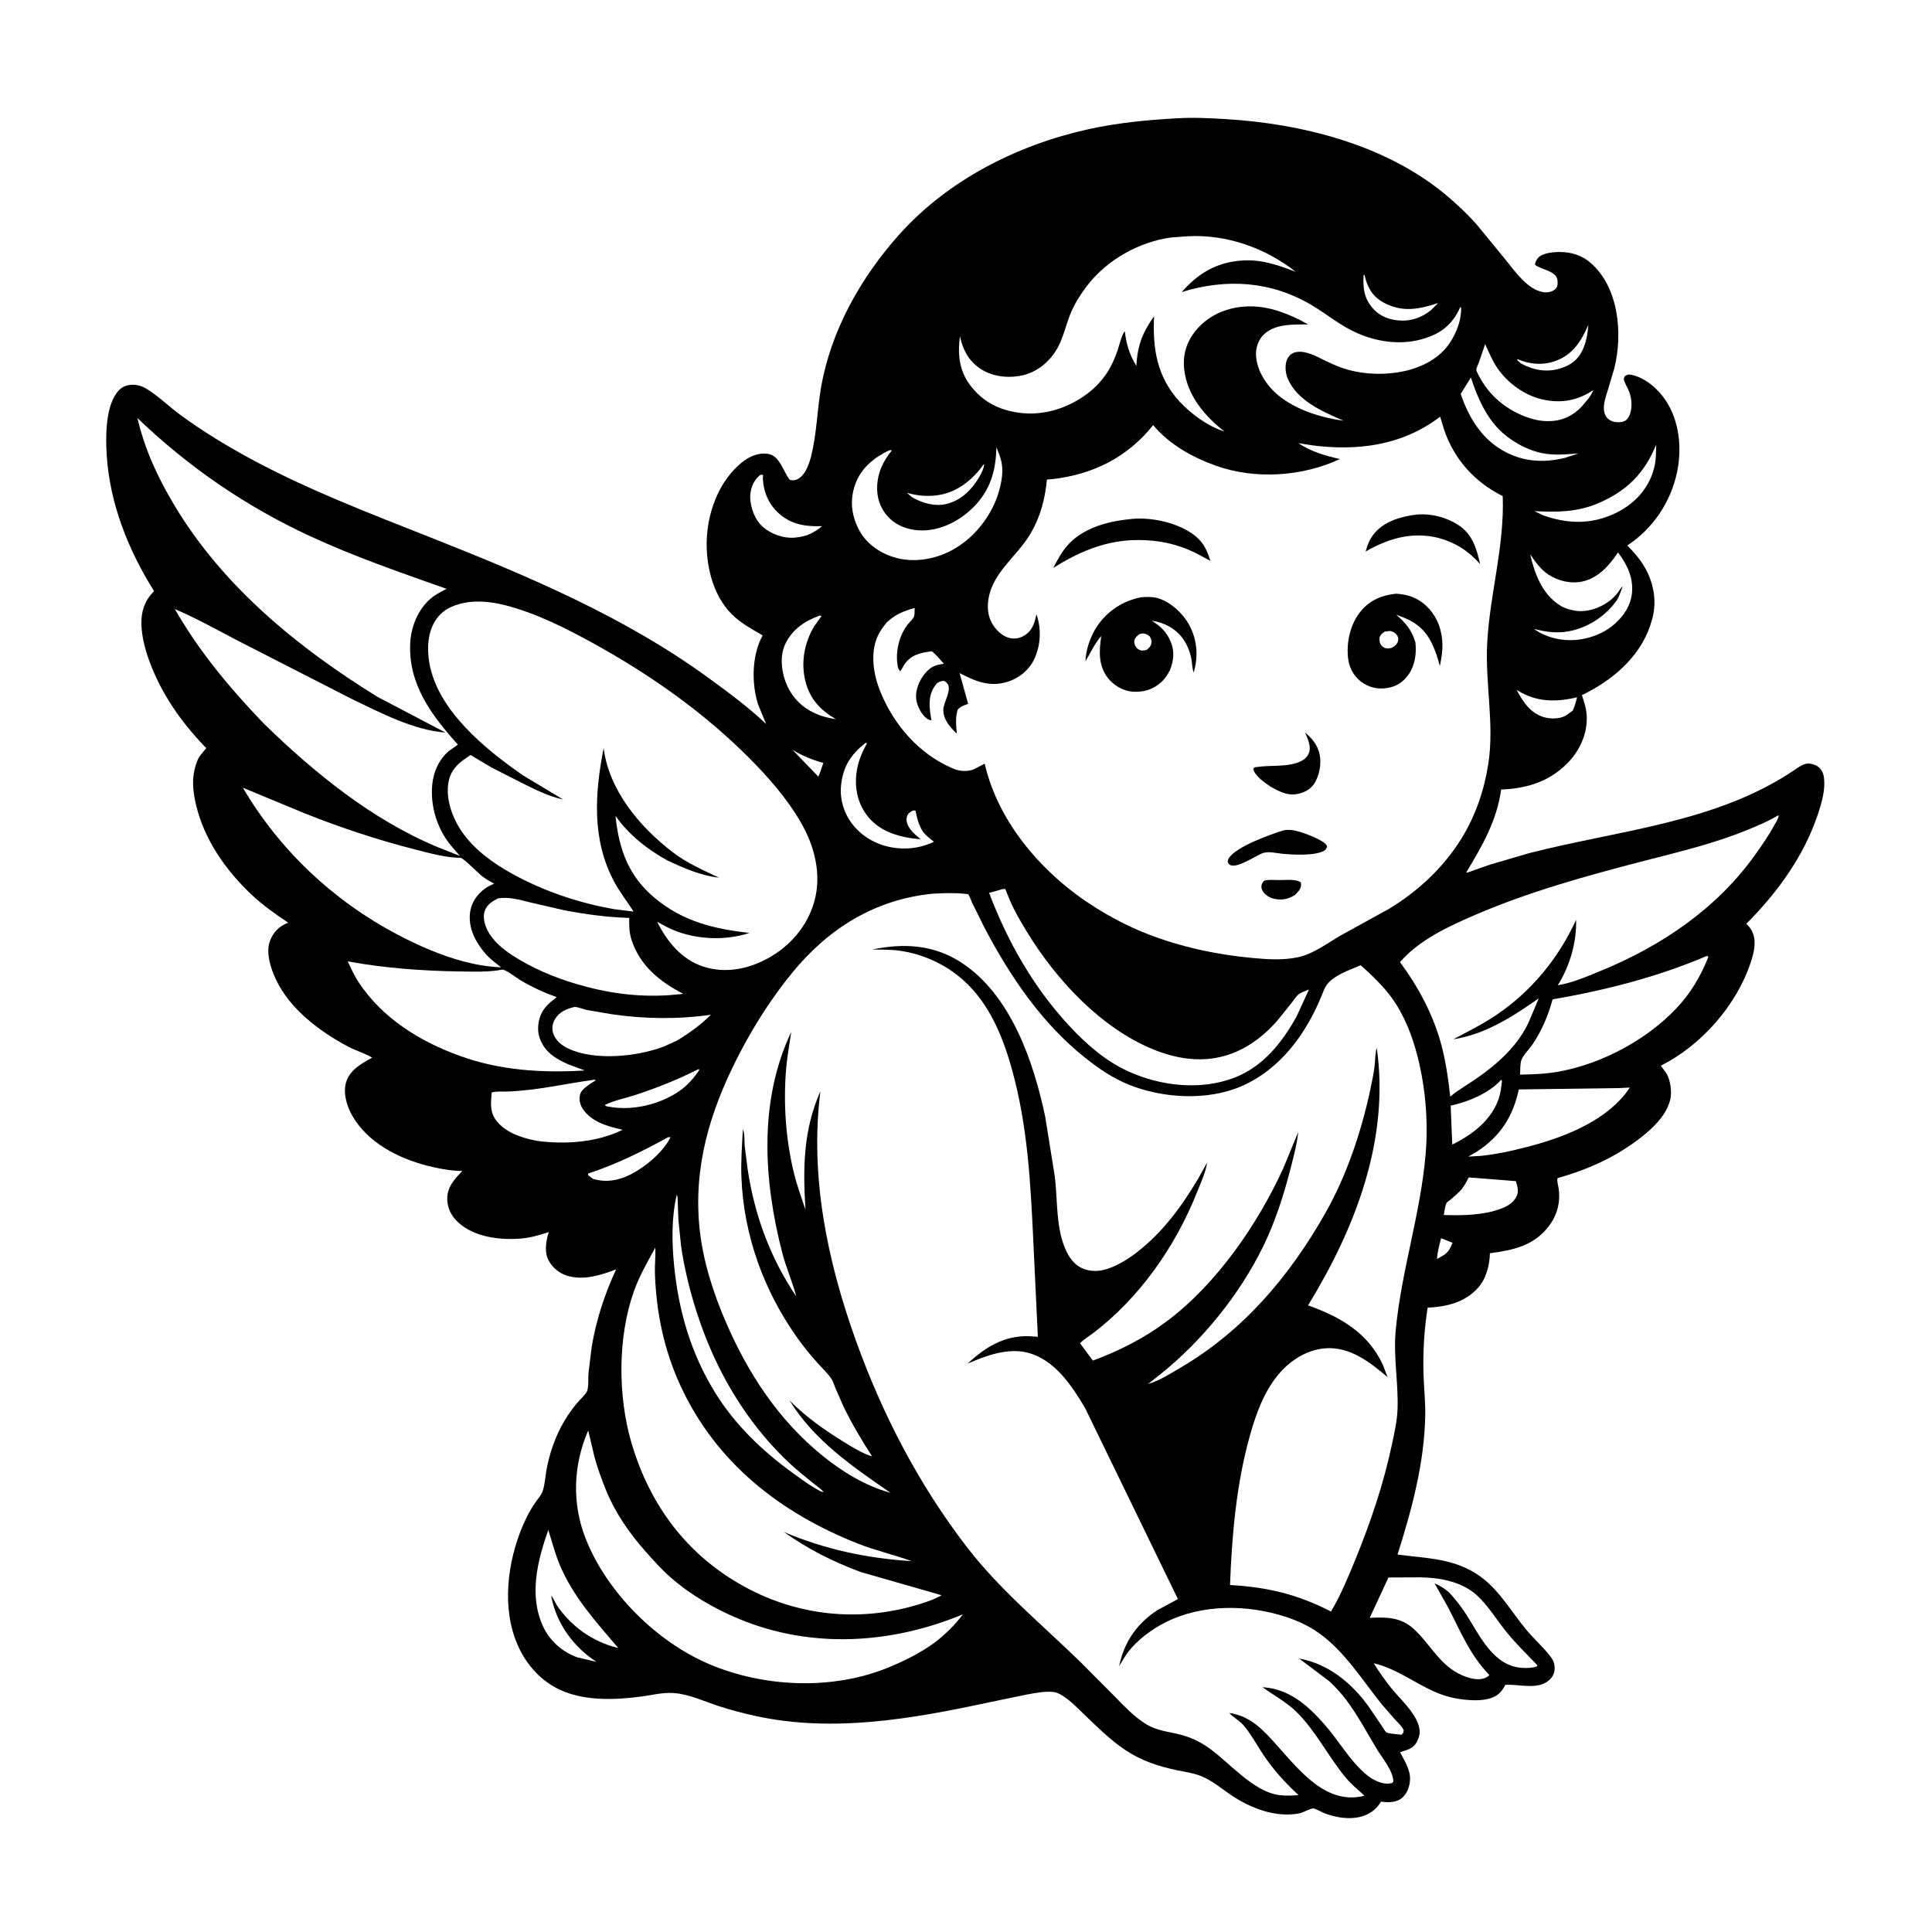 <svg version="1.1" xmlns="http://www.w3.org/2000/svg" style="display: block;" viewBox="0 0 2048 2048" width="1024" height="1024">
<path transform="translate(0,0)" fill="rgb(255,255,255)" d="M -0 -0 L 2048 0 L 2048 2048 L -0 2048 L -0 -0 z"/>
<path transform="translate(0,0)" fill="rgb(0,0,0)" d="M 1247.24 125.43 C 1264.62 124.293 1282.3 125.241 1299.66 126.28 C 1379.92 131.085 1467.22 153.099 1530.65 204.924 C 1543 215.01 1555.2 226.541 1565.76 238.477 L 1595.68 274.986 C 1605.91 287.503 1618.99 306.991 1636.06 309.711 C 1640.21 310.372 1645.25 309.514 1648.5 306.629 C 1651.14 304.281 1651.26 301.329 1651.09 298 C 1650.53 286.626 1633.87 286.533 1627.09 280.5 C 1627.64 278.02 1628.54 275.45 1630.25 273.5 C 1633.89 269.334 1641.81 267.845 1646.99 267.392 C 1661.2 266.15 1674.86 268.997 1685.97 278.538 C 1716.16 304.462 1720.4 354.338 1711.2 390.503 L 1704.31 413.761 C 1702.32 420.01 1699.45 428.359 1700.26 435 C 1700.71 438.677 1702.36 442.404 1705.42 444.63 C 1709.43 447.558 1715.26 448.247 1720 447.06 C 1723.14 446.274 1724.69 444.94 1726.31 442.239 C 1730.8 434.714 1730.05 422.897 1726.9 415 C 1725.09 410.453 1722.5 406.872 1721.25 402 C 1721.7 400.471 1721.63 399.185 1723.06 398.274 C 1725.26 396.869 1727.47 396.868 1729.92 397.422 C 1744.61 400.73 1758.03 412.704 1766.07 424.991 C 1780.23 446.638 1782.98 475.201 1777.84 500.054 C 1771.2 532.127 1752.34 560.2 1724.99 578.266 C 1731.89 585.244 1737.92 592.018 1742.98 600.5 C 1752.69 616.795 1756.6 636.65 1751.64 655.238 L 1751.15 657 L 1749.02 664 C 1737.12 697.863 1708.25 721.788 1676.87 736.867 C 1679.3 744.031 1681.63 751.323 1681.99 758.936 C 1682.84 776.829 1675.3 794.364 1663.16 807.316 C 1643.58 828.223 1619.17 835.869 1591.27 836.914 C 1586.7 870.193 1571.16 896.736 1554.16 925.049 C 1556.75 924.94 1559.88 923.389 1562.36 922.508 L 1579.32 916.594 L 1620.24 904.566 C 1714.74 880.13 1818.53 872.539 1901.47 816.708 C 1906.52 813.309 1912.96 808.169 1919.38 809.611 L 1920.5 809.896 C 1923.56 810.649 1926.03 811.442 1928.38 813.64 C 1933.04 817.99 1933.78 823.893 1933.85 830 C 1933.97 840.997 1930.54 852.571 1927.11 862.906 C 1912.24 907.699 1884.11 946.16 1851.14 979.309 C 1853.61 981.592 1855.43 983.707 1857.01 986.707 C 1862.5 997.127 1859.23 1010.03 1855.74 1020.5 C 1840.55 1066.06 1803.33 1108.21 1760.48 1129.71 L 1762.5 1132.34 L 1766.36 1137.67 C 1770.72 1144.58 1772.56 1157.97 1770.47 1165.87 L 1770.14 1167 C 1769.09 1170.62 1767.77 1174.01 1765.92 1177.31 C 1759.21 1189.34 1747.41 1199.83 1736.5 1208.03 C 1710.35 1227.66 1682.4 1239.96 1651.07 1248.91 C 1650.23 1251.84 1651.81 1256.92 1652.24 1260.02 C 1654.28 1274.71 1650.66 1288.31 1641.62 1300.03 C 1625.59 1320.82 1603.86 1325.18 1579.37 1328.48 C 1579.08 1341.36 1575.42 1355.64 1566.53 1365.39 C 1552.5 1380.78 1533.33 1385.19 1513.35 1386.21 C 1509.63 1410.12 1508.23 1433.25 1509.01 1457.47 C 1509.46 1471.68 1511.07 1485.75 1510.82 1500 C 1509.92 1551.19 1496.67 1599.51 1481.45 1647.92 C 1512.92 1651.99 1542.99 1651.87 1569.77 1671.57 C 1590.13 1686.54 1602.49 1709.25 1618.53 1728.32 C 1626.55 1737.87 1636.79 1746.81 1644.09 1756.69 C 1646.27 1759.65 1647.49 1762.62 1647.89 1766.28 C 1648.41 1770.92 1647.2 1775.45 1644.13 1779.01 C 1632.35 1792.65 1610.91 1784.97 1595.8 1785.99 C 1593.07 1790.86 1590.71 1794.67 1585.74 1797.64 C 1578.61 1801.91 1569.03 1802.57 1560.87 1802.29 C 1547.46 1801.83 1534.35 1799.2 1522 1793.87 C 1499.31 1784.1 1480.72 1768.92 1456.17 1763.09 C 1461.82 1772.02 1467.97 1780.94 1474.59 1789.19 C 1483.91 1800.8 1498.3 1813.35 1503.31 1827.5 C 1505.84 1834.65 1505.45 1839.61 1501.86 1846.5 C 1498.06 1853.79 1491.32 1855.08 1484.08 1857.34 C 1488.65 1866.16 1495.11 1875.95 1494.7 1886.25 C 1494.41 1893.53 1491.71 1901.36 1485.95 1906.09 C 1480.49 1910.58 1472.13 1910.91 1465.42 1909.96 L 1463.97 1909.74 L 1463.01 1911.26 C 1450.16 1931.03 1424.11 1929.66 1404.37 1922.28 C 1401.91 1921.36 1394.03 1916.9 1392.04 1916.97 C 1388.54 1917.08 1381.57 1921.42 1377.44 1922.23 C 1352.3 1927.14 1325.48 1916.74 1304.86 1902.76 C 1294.38 1895.66 1284.6 1887.19 1272.69 1882.52 C 1264.88 1879.46 1256.29 1878.31 1248.1 1876.61 C 1228.03 1872.45 1210.31 1866.67 1193.06 1855.23 C 1177.04 1844.61 1163.11 1830.58 1149.25 1817.35 C 1142.22 1810.65 1135.27 1803.27 1127.08 1797.97 C 1124.03 1796 1120.65 1794.06 1116.97 1793.62 C 1107.89 1792.55 1097.11 1794.67 1088.16 1796.33 L 1046.78 1804.9 C 966.362 1822.12 883.113 1836.82 801.469 1819.12 C 788.064 1816.21 774.855 1812.78 761.811 1808.51 C 746.721 1803.58 730.152 1795.81 714.257 1794.7 C 702.62 1793.88 692.305 1796.68 680.904 1798.24 C 652.721 1802.09 619.662 1803.53 593.219 1791.08 C 570.43 1780.35 554.381 1760.22 545.955 1736.81 C 531.474 1696.59 539.618 1646.85 557.885 1609.17 C 560.796 1603.17 564.09 1597.61 567.916 1592.14 C 570.392 1588.6 573.831 1584.78 575.232 1580.69 C 577.68 1573.53 578.06 1564.9 579.432 1557.43 C 582.228 1542.22 587.456 1526.63 594.561 1512.88 C 598.99 1504.31 604.391 1496.39 610.379 1488.84 C 613.252 1485.22 620.634 1478.52 622.307 1474.69 C 624.097 1470.59 623.444 1460.26 623.801 1455.62 L 627.207 1427.95 C 631.711 1399.83 641.166 1371.32 653.138 1345.54 C 636.866 1351.77 619.209 1357.44 601.734 1352.5 C 593.175 1350.09 585.641 1343.86 581.5 1336 C 577.054 1327.58 578.61 1316.64 581.173 1307.9 L 581.716 1306.08 C 571.95 1309.2 561.944 1312.21 551.669 1312.97 C 529.739 1314.61 503.377 1311.54 486.287 1296.29 C 478.925 1289.73 474.479 1281.68 474.116 1271.67 C 473.641 1258.58 481.596 1250.08 490.046 1241.34 C 477.905 1241.15 464.483 1238.69 452.695 1235.65 C 422.016 1227.76 389.618 1211.16 373.403 1182.63 C 367.68 1172.56 363.328 1158.58 366.944 1147.03 C 371.046 1133.93 383.309 1127.34 394.482 1121.13 C 386.966 1116.59 377.382 1113.89 369.387 1109.65 C 339.143 1093.63 307.179 1069.8 292.341 1037.95 C 286.918 1026.3 281.357 1009.42 286.395 996.828 C 289.961 987.915 295.614 982.222 304.461 978.529 L 305.529 978.096 C 292.063 969.125 278.584 959.614 266.794 948.5 C 239.358 922.638 216.56 890.216 207.788 853.13 C 205.271 842.486 203.61 830.478 205.48 819.604 C 206.466 813.876 208.337 807.259 211.247 802.197 C 211.976 800.929 218.617 793.303 218.627 793.03 C 218.646 792.468 217.843 792.223 217.452 791.818 C 192.615 766.111 171.696 736.376 159.08 702.772 C 154.169 689.693 150.211 675.589 149.888 661.536 C 149.59 648.54 153.16 637.125 162.298 627.675 L 163.342 626.616 C 136.189 583.525 116.409 533.978 113.149 482.779 C 111.905 463.235 111.515 428.715 126.238 413.5 C 130.032 409.58 135.322 407.862 140.688 407.843 C 145.518 407.826 150.29 409.173 154.453 411.624 C 167.233 419.15 179.092 430.961 191.202 439.833 C 214.448 456.862 239.289 472.034 264.596 485.777 C 326.351 519.314 391.927 544.191 457.117 570.017 C 559.304 610.5 661.802 653.568 751.161 718.705 C 771.983 733.883 793.433 749.675 812.107 767.447 L 803.501 746.46 C 796.603 724.426 796.943 695.372 807.873 674.574 L 808.42 673.56 C 794.869 665.583 782.09 658.982 771.645 646.697 C 753.426 625.269 747.13 592.845 749.613 565.444 C 752.126 537.721 763.929 508.721 785.773 490.734 C 793.872 484.066 803.328 479.642 814 481.094 C 826.664 482.817 830.403 500.285 837.25 508.715 C 838.388 508.904 839.823 509.225 841 509.131 C 852.228 508.232 857.514 492.755 859.846 483.5 C 865.754 460.045 866.152 435.397 870.195 411.589 C 880.529 350.753 912.463 294.095 953.311 248.524 C 1005.28 190.544 1078.63 153.539 1153.9 136.95 C 1184.58 130.188 1215.93 127.13 1247.24 125.43 z"/>
<path transform="translate(0,0)" fill="rgb(255,255,255)" d="M 1527.61 1312.53 L 1539.79 1317.44 L 1538.18 1321 C 1536.4 1325.03 1534.87 1327.02 1531.44 1329.84 L 1523.34 1334.61 C 1523.6 1327.21 1525.86 1319.7 1527.61 1312.53 z"/>
<path transform="translate(0,0)" fill="rgb(255,255,255)" d="M 840.277 795.013 C 850.984 801.345 860.779 805.371 872.765 808.767 L 869.05 819.5 L 867.5 823.292 L 840.277 795.013 z"/>
<path transform="translate(0,0)" fill="rgb(255,255,255)" d="M 1683.75 344.271 C 1683.07 353.688 1681.33 363.817 1676.99 372.3 C 1671.92 382.212 1664.41 387.276 1654.02 390.516 C 1639.44 395.065 1625.47 392.43 1612.26 385.273 L 1608.5 381.936 L 1608.5 380.631 C 1621.46 386.351 1635.83 387.488 1649.25 382.487 C 1667.65 375.627 1676.34 361.293 1683.75 344.271 z"/>
<path transform="translate(0,0)" fill="rgb(255,255,255)" d="M 1042.45 492.5 L 1043.24 492.151 C 1043.01 496.385 1040.78 500.768 1038.72 504.433 C 1030.97 518.247 1019.37 530.211 1003.52 534.156 C 991.169 537.229 977.856 533.382 967.109 527.304 L 961.353 522.426 C 973.237 525.779 985.462 526.742 997.646 524.315 C 1016.07 520.644 1031.95 507.578 1042.45 492.5 z"/>
<path transform="translate(0,0)" fill="rgb(255,255,255)" d="M 1607.63 731.283 L 1608.58 731.875 C 1628.86 744.422 1649.35 744.499 1671.81 739.12 C 1670.57 744.007 1669.31 748.583 1667.25 753.215 L 1660.19 758.304 C 1653.83 762.205 1643.99 762.305 1636.98 760.326 C 1622.32 756.187 1614.41 743.86 1607.63 731.283 z"/>
<path transform="translate(0,0)" fill="rgb(255,255,255)" d="M 1445.49 291.5 L 1446.33 291.287 L 1448.04 297.5 C 1451.6 308.462 1457.45 316.099 1467.76 321.33 C 1487.52 331.361 1504.29 327.756 1524.46 321.236 L 1517.01 328.692 C 1507.69 336.258 1496.7 340.42 1484.63 339.812 C 1473.03 339.228 1462.82 335.509 1455.04 326.583 C 1445.85 316.049 1444.63 304.771 1445.49 291.5 z"/>
<path transform="translate(0,0)" fill="rgb(255,255,255)" d="M 739.963 1133.5 L 741.63 1133.59 C 735.785 1142.67 728.487 1150.9 719.518 1156.99 C 698.947 1170.96 669.958 1177.8 645.5 1173.13 C 643.203 1172.72 642.781 1173.07 641.156 1171.26 C 651.381 1166.31 663.991 1163.92 674.866 1160.28 C 697.157 1152.81 719.006 1144.19 739.963 1133.5 z"/>
<path transform="translate(0,0)" fill="rgb(255,255,255)" d="M 708.205 1205.5 L 710.787 1205.5 C 702.971 1221.29 684.716 1236.51 669.245 1244.57 C 656.45 1251.23 642.573 1253.94 628.59 1249.63 L 623.333 1245.66 L 623.5 1244 C 653.466 1234.13 680.623 1220.68 708.205 1205.5 z"/>
<path transform="translate(0,0)" fill="rgb(255,255,255)" d="M 805.815 503.5 L 806.509 503.38 C 807.177 503.362 807.966 503.044 808.514 503.427 C 809.422 504.061 808.609 505.639 808.669 506.745 C 808.847 510.021 809.129 513.31 809.797 516.526 C 811.953 526.891 816.965 536.187 824.72 543.424 C 838.253 556.051 853.754 558.365 871.469 557.735 C 866.62 561.88 861.756 564.763 855.869 567.23 C 849.881 569.036 843.781 570.27 837.5 570.019 C 826.007 569.56 813.085 564.033 805.5 555.319 C 798.693 547.498 794.322 533.849 795.444 523.5 C 796.296 515.643 799.597 508.429 805.815 503.5 z"/>
<path transform="translate(0,0)" fill="rgb(255,255,255)" d="M 1591.38 1144.5 L 1592.18 1146.03 C 1591.42 1152.35 1590.75 1158.64 1588.68 1164.69 C 1580.84 1187.54 1560.52 1203.06 1539.45 1213.28 L 1537.77 1172.01 C 1555.79 1168.19 1577.73 1159.15 1590.43 1145.53 L 1591.38 1144.5 z"/>
<path transform="translate(0,0)" fill="rgb(255,255,255)" d="M 1559.21 400.172 C 1566.07 421.344 1575.95 443.99 1593 459.014 C 1606.03 470.502 1623.92 479.503 1641.32 481.363 C 1651.89 482.493 1662.75 481.403 1673.31 480.67 L 1659.08 485.289 C 1637.97 490.528 1617.24 489.782 1597.5 479.984 C 1571.85 467.252 1557.32 443.812 1548.41 417.569 L 1559.21 400.172 z"/>
<path transform="translate(0,0)" fill="rgb(255,255,255)" d="M 1755.66 471.324 C 1755.36 479.166 1755.59 487.749 1753.61 495.358 L 1753.15 497 L 1751.58 502.225 C 1744.65 521.538 1730.21 535.569 1711.89 544.241 C 1686.76 556.145 1661.41 555.47 1635.63 546.192 L 1626.52 541.81 C 1649.66 543.026 1671.17 543.002 1693 533.925 C 1723.89 521.079 1743.02 502.198 1755.66 471.324 z"/>
<path transform="translate(0,0)" fill="rgb(255,255,255)" d="M 868.97 652.5 L 870.841 653.047 L 863.082 663.867 C 852.59 681.282 848.704 702.596 853.865 722.466 C 858.764 741.327 869.634 752.714 886.102 762.401 C 880.449 761.503 875.193 760.239 869.726 758.544 L 863.66 755.994 C 848.74 749.153 838.056 737.507 832.483 722.069 C 828.108 709.949 826.762 694.526 832.471 682.588 C 839.909 667.036 853.128 658.235 868.97 652.5 z"/>
<path transform="translate(0,0)" fill="rgb(255,255,255)" d="M 1556.93 1248.12 L 1606.9 1252.08 C 1608.52 1257.77 1610.35 1263.19 1607.35 1268.76 C 1601.92 1278.85 1589.92 1281.97 1579.68 1284.72 C 1563.14 1288.32 1547.29 1288.44 1530.48 1287.99 C 1531.11 1284.5 1531.73 1278.14 1533.47 1275.2 C 1534.09 1274.15 1536.59 1272.58 1537.6 1271.71 C 1540.96 1268.8 1544.38 1265.89 1547.5 1262.72 C 1551.6 1258.54 1554.27 1253.28 1556.93 1248.12 z"/>
<path transform="translate(0,0)" fill="rgb(255,255,255)" d="M 917.437 787.5 L 919.086 787.688 C 913.726 797.627 909.458 807.459 907.971 818.768 C 905.739 835.752 909.247 852.287 920.176 865.77 C 933.834 882.621 955.266 887.945 975.914 889.661 C 972.155 886.404 967.954 883.12 965.003 879.091 C 962.306 875.408 960.369 871.286 961.15 866.643 C 961.59 864.029 962.998 862.122 965.22 860.691 C 967.457 859.25 967.959 858.71 970.5 859.349 C 971.903 866.772 973.491 873.012 977.149 879.613 L 977.918 880.987 C 981.249 885.6 985.624 888.842 990.044 892.33 C 977.865 898.037 965.48 900.271 952.088 899.166 C 933.53 897.634 915.997 889.069 904.248 874.517 C 894.689 862.678 889.9 847.099 891.618 831.959 C 893.883 811.997 902.048 799.794 917.437 787.5 z"/>
<path transform="translate(0,0)" fill="rgb(255,255,255)" d="M 1574.3 364.851 C 1578.27 373.212 1581.63 381.682 1586.78 389.436 C 1597.94 406.244 1617.21 420.107 1637.15 423.855 L 1639 424.189 C 1657.08 427.523 1673.83 423.767 1688.91 413.528 C 1686.95 419.691 1680.37 426.66 1676.14 431.523 C 1672.81 434.958 1668.83 438.077 1664.69 440.5 C 1653.05 447.312 1637.87 447.832 1625.05 444.29 C 1601.58 437.802 1580.83 422.364 1569.06 400.861 C 1568.11 399.132 1565.01 393.821 1564.98 392.005 C 1564.94 390.23 1566.88 386.316 1567.55 384.555 L 1574.3 364.851 z"/>
<path transform="translate(0,0)" fill="rgb(255,255,255)" d="M 581.213 1621.87 C 585.122 1633.93 588.119 1646.06 592.955 1657.83 C 607.007 1692.03 631.723 1719.24 655.357 1746.92 L 653.362 1746.48 C 628.435 1739.9 607.591 1725.4 592.387 1704.74 C 589.288 1700.53 587.371 1695.89 584.62 1691.5 L 584.5 1692.85 L 584.678 1693.86 C 590.513 1722.08 608.442 1746.11 632.222 1761.64 L 612.21 1756.91 C 596.581 1751.57 582.959 1739.49 575.923 1724.58 C 560.325 1691.55 569.67 1654.53 581.213 1621.87 z"/>
<path transform="translate(0,0)" fill="rgb(255,255,255)" d="M 717.397 1266.5 C 718.49 1268.11 718.336 1271.38 718.395 1273.2 L 719.119 1293 L 721.997 1321.09 C 727.967 1361.65 741.274 1405.41 758.787 1442.42 C 778.085 1483.19 804.356 1520.62 837.388 1551.5 C 845.761 1559.32 854.902 1566.37 863.773 1573.63 C 866.474 1575.83 871.287 1578.83 872.978 1581.77 L 870.5 1581.16 C 859.905 1575.79 849.857 1568.32 840.244 1561.35 C 808.036 1537.97 779.048 1510.27 758.054 1476.21 C 732.393 1434.59 719.395 1389.95 714.572 1341.5 C 712.15 1317.18 711.696 1290.38 717.397 1266.5 z"/>
<path transform="translate(0,0)" fill="rgb(255,255,255)" d="M 1715.17 585.605 C 1722.02 594.888 1727.67 604.414 1729.57 615.974 C 1731.62 628.515 1728.87 640.18 1721.5 650.49 C 1710.59 665.75 1694.26 674.687 1675.91 677.685 C 1658.81 680.48 1640.12 676.797 1626.01 666.635 C 1638.55 669.843 1649.65 671.596 1662.61 669.255 C 1683.31 665.519 1702.1 653.046 1714.17 635.946 C 1716.72 631.356 1718.36 626.523 1720.11 621.594 C 1718.2 622.831 1716.67 625.966 1715.25 627.835 C 1712.84 631.002 1709.92 634.034 1706.79 636.5 C 1697.05 644.143 1682.83 649.329 1670.36 647.437 L 1669 647.202 C 1663.44 646.296 1658.52 644.792 1653.71 641.769 C 1634.78 629.878 1626.79 608.314 1622.03 587.578 C 1627.61 595.753 1633.08 603.606 1641.5 609.127 C 1651.87 615.933 1665.55 619.143 1677.8 616.33 C 1694.51 612.494 1706.09 599.224 1715.17 585.605 z"/>
<path transform="translate(0,0)" fill="rgb(255,255,255)" d="M 608.605 1067.5 C 612.68 1067.12 617.874 1069.75 621.992 1070.63 L 648.963 1075.19 C 683.453 1080.21 719.102 1080.62 753.596 1075.66 C 743.093 1086.23 730.51 1095.28 717.78 1102.95 L 704.247 1109.18 C 676.104 1120.07 630.404 1124.8 602.4 1111.51 C 595.325 1108.16 588.852 1102.97 586.397 1095.3 C 584.783 1090.25 585.575 1085.03 588.236 1080.46 C 592.729 1072.73 600.258 1069.48 608.605 1067.5 z"/>
<path transform="translate(0,0)" fill="rgb(255,255,255)" d="M 630.379 1144.5 L 631.469 1145.2 L 628.5 1147.07 C 624.717 1149.42 616.696 1154.62 615.234 1159.2 C 613.472 1164.71 614.519 1170.39 617.632 1175.21 C 626.807 1189.43 644.658 1194.16 660.045 1197.63 C 632.626 1211.13 598.461 1213.45 568.539 1209.26 C 553.89 1206.27 538.278 1201.55 527.886 1190.05 C 518.951 1180.15 520.189 1170.37 521.244 1158.08 C 525.783 1156.61 532.39 1157.28 537.258 1157.11 C 569.118 1156.03 599.047 1148.72 630.379 1144.5 z"/>
<path transform="translate(0,0)" fill="rgb(255,255,255)" d="M 1716.15 1153.41 L 1727.69 1152.85 L 1722.9 1159.5 C 1698.17 1190.42 1655.38 1206.37 1618.22 1215.95 C 1602.2 1220.09 1586.23 1223.59 1569.76 1225.28 L 1556.5 1226.04 L 1565.72 1220.63 C 1590.49 1204.52 1603.95 1183.24 1610.01 1154.84 L 1716.15 1153.41 z"/>
<path transform="translate(0,0)" fill="rgb(255,255,255)" d="M 942.281 477.5 C 944.524 476.997 943.494 476.914 945.381 477.5 C 936.491 488.447 930.822 499.785 929.878 514.114 C 929.044 526.787 932.777 538.526 941.51 547.926 C 950.356 557.447 963.225 562.001 976.033 562.271 C 996.368 562.702 1016.07 552.842 1030.52 538.968 C 1049.42 520.808 1055.74 499.704 1056.2 474.038 C 1058.34 479.433 1060.79 484.947 1061.8 490.683 C 1063.95 502.908 1060.85 515.131 1057.1 526.669 C 1048.52 550.071 1031.47 571.046 1009.5 583.018 C 990.719 593.251 967.855 596.997 947.172 590.563 C 931.749 585.765 917.644 575.617 910.218 561 C 902.386 545.583 900.729 529.751 906.585 513.379 C 912.724 496.214 926.4 485.102 942.281 477.5 z"/>
<path transform="translate(0,0)" fill="rgb(255,255,255)" d="M 1471.84 1672.19 L 1506 1672.05 C 1526.42 1672.35 1549.33 1676.63 1564.99 1690.58 C 1577.09 1701.36 1586.25 1716.76 1596.43 1729.41 C 1606.58 1742 1618.47 1753.6 1629.71 1765.24 L 1629.17 1766.5 C 1624.37 1768.14 1619.05 1768.28 1614 1768.03 C 1582.86 1766.47 1568.57 1733.54 1554.07 1711.06 C 1548.76 1702.84 1542.89 1695.49 1536.32 1688.24 L 1535.57 1687.61 C 1530.75 1683.5 1526.46 1680.97 1520.69 1678.38 L 1535.04 1703.89 C 1547.93 1728.82 1558.76 1755.34 1578.79 1775.5 L 1577.99 1776.43 C 1575.44 1778.8 1571.38 1779.92 1567.97 1780.04 C 1562.05 1780.25 1555.16 1778.17 1549.79 1775.81 C 1526.07 1765.4 1516.55 1743.13 1498.5 1726.64 C 1484.79 1714.12 1469.55 1714.11 1451.93 1715 L 1471.84 1672.19 z"/>
<path transform="translate(0,0)" fill="rgb(255,255,255)" d="M 1062.61 942.5 L 1065.63 942.29 L 1069.93 953 C 1075.06 965.318 1081.76 976.582 1088.68 987.942 C 1119.59 1038.67 1167.21 1090 1222.88 1112.56 C 1273.62 1133.11 1317.57 1123.07 1353.88 1082.08 L 1369.55 1062.61 C 1371.64 1059.93 1374.01 1056.04 1376.66 1054 C 1379.57 1051.76 1384.17 1050.33 1387.56 1048.9 L 1374.4 1077.55 C 1359.05 1105.24 1339.08 1130.41 1308.92 1142.21 C 1273.23 1156.17 1230.92 1151.42 1196.5 1135.93 C 1172.46 1125.11 1152.06 1107.36 1134.21 1088.24 C 1095.97 1047.28 1068.3 998.779 1048.52 946.511 L 1062.61 942.5 z"/>
<path transform="translate(0,0)" fill="rgb(255,255,255)" d="M 1808.94 1013.5 L 1810.22 1013.53 L 1810.92 1014.5 C 1802.53 1035.28 1792.2 1052.95 1776.59 1069.34 C 1744.96 1102.55 1698.02 1127.54 1652.99 1135.84 C 1639.14 1138.4 1625.39 1138.86 1611.36 1139.19 C 1611.6 1134.69 1611.23 1127.29 1612.89 1123.27 C 1615.08 1117.96 1621.19 1112.06 1624.53 1107.11 C 1634.35 1092.58 1641.26 1076.25 1645.81 1059.38 C 1701.75 1049.69 1756.58 1035.78 1808.94 1013.5 z"/>
<path transform="translate(0,0)" fill="rgb(255,255,255)" d="M 528.004 952.292 C 539.634 950.509 550.533 953.734 561.73 956.527 L 597.396 964.769 C 620.681 969.199 643.324 972.361 667.033 973.013 C 666.822 981.157 666.902 988.364 669.44 996.219 C 678.327 1023.72 699.621 1040.84 724.364 1053.53 L 709.248 1054.93 C 675.106 1057.18 643.292 1052.62 610.5 1042.93 C 587.534 1036.14 563.605 1026 543.512 1012.94 C 533.076 1006.15 522.57 997.543 516.816 986.271 C 513.829 980.418 511.505 972.161 513.817 965.702 C 516.319 958.712 521.773 955.479 528.004 952.292 z"/>
<path transform="translate(0,0)" fill="rgb(255,255,255)" d="M 368.62 1019.09 C 407.42 1026.25 447.753 1029.19 487.154 1029.77 C 501.842 1029.99 517.991 1030.66 532.457 1027.83 C 535.344 1027.27 547.965 1036.8 551.146 1038.73 C 563.455 1046.16 576.631 1052.19 590.149 1057.05 C 583.955 1061.83 578.084 1066.4 574.359 1073.49 C 570.296 1081.22 569.078 1092.2 572.101 1100.5 C 577.473 1115.24 588.386 1121.96 601.848 1128.01 L 619.902 1134.76 C 574.502 1137.46 530.299 1134.86 487.029 1119.14 C 444.742 1103.78 405.258 1079.31 380.06 1041.06 C 375.511 1034.16 372.107 1026.56 368.62 1019.09 z"/>
<path transform="translate(0,0)" fill="rgb(255,255,255)" d="M 257.449 835.012 L 323.363 862.344 C 361.398 877.442 400.366 890.4 440.035 900.479 C 454.915 904.26 472.681 909.242 488.047 909.317 C 491.109 909.332 506.372 925.057 510.098 928.033 C 513.991 931.143 517.979 933.645 522.419 935.902 L 523.951 936.672 C 519.519 938.391 515.109 940.867 511.488 943.968 C 503.44 950.86 498.487 959.709 497.985 970.406 C 497.23 986.525 505.416 1000.66 515.809 1012.32 C 520.472 1017.26 525.86 1021.26 531.215 1025.41 C 518.138 1024.9 504.827 1022.68 492.156 1019.39 C 468.023 1013.11 443.378 1002.31 421.354 990.711 C 353.482 954.958 296.31 901.229 257.449 835.012 z"/>
<path transform="translate(0,0)" fill="rgb(255,255,255)" d="M 623.532 1516.3 L 630.141 1544.32 C 633.413 1556.32 637.736 1568.15 642.401 1579.67 C 651.959 1603.26 667.031 1625.12 683.833 1644.08 C 692.374 1653.73 700.868 1663.31 710.555 1671.83 C 731.873 1690.6 757.321 1705.31 783.502 1716.18 C 860.305 1748.04 944.699 1742.77 1020.69 1711.28 C 1012.16 1722.69 1002.49 1732 991.364 1740.8 C 975.639 1752.18 959.478 1760.32 941.551 1767.66 C 882.582 1791.82 810.183 1788.81 751.971 1764.12 C 695.573 1740.21 643.185 1687.77 620.717 1630.72 C 606.056 1593.5 607.681 1552.81 623.532 1516.3 z"/>
<path transform="translate(0,0)" fill="rgb(255,255,255)" d="M 694.642 1322.5 C 695.108 1331.68 693.919 1341.15 694.257 1350.46 C 695.755 1391.7 703.921 1431.07 721.225 1468.68 C 758.835 1550.43 826.961 1603.68 909.224 1636.21 C 927.962 1643.62 947.637 1648.02 966.402 1654.9 C 919.034 1651.89 874.686 1642.45 830.877 1623.96 C 856.571 1642.11 882.782 1655.38 912.267 1666.39 L 998.054 1690.99 C 990.49 1695.51 981.278 1698.5 972.879 1701.02 C 911.061 1719.59 846.339 1713.16 789.482 1682.13 C 728.358 1648.78 688.778 1595.62 669.338 1529.35 C 654.857 1479.98 654.673 1417.07 672.078 1368.5 C 677.849 1352.39 686.503 1337.49 694.642 1322.5 z"/>
<path transform="translate(0,0)" fill="rgb(255,255,255)" d="M 1259.17 250.422 C 1300.38 248.281 1341.27 262.788 1373.47 288.098 C 1354.44 280.919 1337.19 274.735 1316.45 276.184 C 1289.56 278.062 1270.22 289.623 1252.7 309.569 C 1300.21 294.916 1347.65 297.847 1390.91 323.749 C 1406.99 333.38 1420.93 345.282 1438.29 352.938 C 1462.95 363.81 1490.7 366.682 1516.12 356.618 C 1531.52 350.527 1541.27 340.672 1547.95 325.5 L 1548.82 326 C 1549.36 338.772 1543.97 352.735 1536.95 363.317 C 1515.43 395.753 1465.06 401.503 1430.25 392.325 C 1421.41 389.995 1413.6 386.577 1405.39 382.622 C 1396.04 378.12 1383.5 370.715 1372.76 373.5 C 1369.16 374.435 1366.06 377.377 1364.49 380.701 C 1361.89 386.211 1362.43 394.5 1364.57 400.053 C 1374.08 424.624 1402.22 436.396 1424.39 446.062 C 1400.34 442.696 1374.06 434.703 1355 419.019 C 1342.72 408.918 1332.41 393.21 1331.43 377 C 1330.97 369.345 1333.63 360.807 1339.01 355.274 C 1351.01 342.911 1370.8 344.084 1386.63 343.867 L 1377.68 339.013 C 1358.35 329.594 1339 323.062 1317.14 325.132 C 1297.8 326.965 1280.04 335.286 1267.61 350.358 C 1257.68 362.402 1253.49 376.517 1255.37 392.062 C 1258.67 419.416 1277.03 441.044 1297.87 457.388 C 1280.75 452.078 1262.31 438.666 1250.29 425.554 C 1226.36 399.466 1221.67 369.326 1223.4 335.173 C 1211.11 352.484 1205.62 366.478 1204.63 387.814 C 1197.52 376.682 1193.75 364.35 1192.39 351.284 C 1189.23 353.837 1186.03 367.672 1184.52 371.969 C 1182.32 378.204 1179.62 384.505 1176.42 390.295 C 1170.72 400.604 1162.35 409.953 1152.97 417.056 C 1132.21 432.785 1105.9 441.151 1079.84 437.486 C 1058.93 434.545 1042.18 426.002 1029.05 409.182 C 1016.67 393.32 1015.07 375.764 1017.56 356.425 C 1020.59 370.042 1025.88 381.118 1037.37 389.557 C 1049.66 398.577 1065.49 400.977 1080.38 398.586 C 1100.28 395.387 1115.95 381.145 1123.88 363.071 C 1128.29 353.02 1130.75 342.151 1134.97 332.002 C 1139.17 321.931 1144.98 312.667 1151.52 303.966 C 1172.56 276.002 1206.79 256.463 1241.38 251.756 L 1259.17 250.422 z"/>
<path transform="translate(0,0)" fill="rgb(255,255,255)" d="M 1884.46 864.5 L 1885.55 864.61 C 1885.01 868.135 1882.59 871.628 1880.89 874.726 C 1875 885.49 1868 895.561 1860.91 905.562 C 1820.13 963.043 1761.22 1002.82 1696.52 1029.28 C 1681.77 1035.32 1667.07 1041.77 1651.28 1044.43 C 1663.99 1024.26 1671.44 998.978 1670.73 975.042 C 1652.2 1015.7 1623.39 1050.81 1586.18 1075.91 C 1571.65 1085.71 1556.02 1093.51 1540.54 1101.67 C 1574.57 1096.52 1603.51 1077.59 1631.09 1058.38 L 1621.47 1081.25 C 1610 1108.03 1587.28 1128.13 1563.62 1144.27 C 1554.72 1150.34 1545.66 1155.47 1537.32 1162.42 C 1535.13 1142.89 1532.33 1122.91 1526.9 1104 C 1518.23 1073.74 1502.76 1045.03 1484.05 1019.89 C 1504.25 996.326 1535.76 981.875 1563.78 969.808 C 1621.48 944.957 1682.1 928.303 1742.78 912.565 C 1779.57 903.023 1817.16 894.233 1852.37 879.699 C 1862.74 875.421 1873.69 870.979 1883.3 865.205 L 1884.46 864.5 z"/>
<path transform="translate(0,0)" fill="rgb(255,255,255)" d="M 145.646 443.132 C 199.958 495.155 260.127 536.526 328.459 568.237 C 375.561 590.097 424.546 606.907 473.428 624.212 C 467.371 627.33 461.515 630.197 456.32 634.689 C 443.226 646.012 435.823 664.1 434.881 681.163 C 432.448 725.202 457.513 758.314 485.405 789.35 L 476.514 795.572 C 465.305 804.648 459.331 818.39 458.12 832.523 C 456.438 852.164 461.798 872.535 472.65 889.04 C 476.896 895.498 482.483 901.433 487.504 907.313 L 463.57 897.842 C 393.933 868.765 332.672 818.789 279.113 766.483 C 243.415 729.231 211.071 690.542 185.324 645.617 C 207.957 655.317 230.158 667.703 252 679.101 L 372.847 740.934 C 403.177 755.49 438.412 774.031 472.288 776.555 L 400.059 738.644 C 315.417 686.315 235.953 621.349 184.44 534.933 C 166.841 505.41 153.575 476.655 145.646 443.132 z"/>
<path transform="translate(0,0)" fill="rgb(255,255,255)" d="M 496.624 638.271 C 509.731 636.75 522.857 638.337 535.571 641.583 C 568.05 649.876 599.893 665.928 629.186 682.081 C 688.77 714.937 745.463 754.725 793.627 802.979 C 814.483 823.873 833.573 845.552 848.575 871.169 C 863.329 896.363 871.277 926.729 863.22 955.531 C 855.82 981.982 837.216 1003.43 813.183 1016.3 C 792.32 1027.47 768.669 1032.07 745.695 1024.67 C 722.603 1017.24 707.089 998.099 696.648 977.185 L 707.836 983.122 C 733.464 995.976 767.455 997.97 794.362 988.92 C 756.533 984.653 724.202 976.899 694.216 952.037 C 666.236 928.838 655.995 900.076 652.466 864.802 C 666.076 884.555 686.557 900.678 707.382 912.062 C 724.491 920.124 743.177 928.298 762.142 930.351 C 744.777 922.062 728.399 915.117 712.934 903.246 C 678.071 876.488 645.657 838.009 639.864 792.964 C 630.555 841.169 627.113 889.533 650.919 934.438 C 656.952 945.817 664.841 955.485 671.604 966.315 L 651.475 963.813 C 613.928 957.43 575.55 944.401 542.297 925.864 C 522.311 914.722 503.014 900.843 489.783 881.858 C 479.593 867.235 472.054 846.608 475.51 828.634 C 477.788 816.789 484.951 809.58 494.603 803.233 C 495.213 802.832 498.344 800.464 498.922 800.438 C 499.378 800.417 502.202 802.38 502.78 802.727 L 521.043 813.599 L 553.929 830.306 C 567.371 837 582.243 844.474 596.993 847.503 L 554.395 821.906 C 514.478 794.277 463.931 753.138 455.131 702.76 C 452.4 687.123 453.295 668.578 463.205 655.41 C 471.656 644.18 483.357 640.425 496.624 638.271 z"/>
<path transform="translate(0,0)" fill="rgb(255,255,255)" d="M 1526.61 441.697 L 1530.74 455.246 C 1541.4 487.03 1563.24 511.011 1592.95 525.931 C 1594.92 578.774 1579.37 629.186 1576.5 681.497 C 1574.18 723.942 1584.17 767.139 1577.74 809.212 C 1573.41 837.545 1564.18 864.769 1548.99 889.196 C 1529.9 919.893 1503.45 944.434 1472.71 963.211 L 1422.21 991.04 C 1407.58 999.369 1392.86 1011.02 1376.15 1014.65 C 1360.15 1018.12 1343.73 1016.98 1327.57 1015.49 C 1289.39 1011.97 1250.93 1003.68 1215.2 989.613 C 1196.43 982.22 1178.1 972.618 1161 961.91 C 1106.83 927.987 1058.26 872.992 1043.84 809.531 L 1031.86 815.671 C 1024.66 818.27 1016.98 817.568 1010.06 814.621 C 974.197 799.342 947.416 768.524 932.984 732.635 C 925.895 715.006 922.293 692.621 930.204 674.711 C 932.737 668.977 936.193 664.508 940.087 659.677 C 949.2 651.168 957.822 647.816 969.592 644.416 C 969.462 647.009 969.705 651.188 968.876 653.554 C 967.991 656.079 964.321 659.336 962.59 661.471 C 953.265 672.976 949.133 690.239 951.421 704.921 C 951.814 707.437 952.322 709.935 954.452 711.535 L 959.049 703.801 C 966.445 693.697 976.103 691.964 987.689 690.364 C 992.293 693.593 996.643 699.41 1000.52 703.598 C 993.591 704.708 988.751 705.637 983.473 710.747 C 976.343 717.649 971.097 728.075 971.038 738.125 C 970.995 745.583 975.135 754.814 980.5 759.936 C 982.441 761.79 984.64 763.477 987.408 763.5 C 985.068 750.649 983.158 737.667 991.569 726.295 C 994.163 722.787 996.479 722.265 1000.5 721.666 C 1001.73 722.346 1002.1 722.473 1003.25 723.5 C 1010.63 730.087 999.713 744.175 999.945 753 C 1000.22 763.35 1007.3 770.98 1014.3 777.684 C 1013.5 768.764 1012.58 761.233 1015.09 752.5 C 1017.97 748.723 1021.98 747.718 1026.27 746.109 L 1017.2 713.503 C 1034.19 722.354 1049.44 728.75 1068.69 722.523 C 1080.09 718.834 1090.55 710.481 1095.88 699.634 C 1103.23 684.68 1104.2 666.869 1098.67 651.214 C 1097.1 658.467 1095.37 665.424 1089.74 670.73 C 1085.3 674.911 1079.38 677.352 1073.22 676.799 C 1065.93 676.147 1059.88 671.668 1055.34 666.196 C 1049.2 658.796 1046.63 649.931 1047.23 640.354 C 1049.25 608.203 1077.41 591.258 1092.53 565.437 C 1102.92 547.706 1107.87 528.699 1109.78 508.392 L 1115 507.921 C 1158.45 503.148 1195.12 484.823 1222.44 450.593 C 1239.05 470.926 1264.36 484.932 1288.79 493.651 C 1330.31 508.474 1380.54 505.333 1420.29 486.603 C 1403.86 482.767 1390.62 479.086 1376.22 469.744 L 1389.35 471.855 C 1438.48 478.471 1486.43 472.456 1526.61 441.697 z"/>
<path transform="translate(0,0)" fill="rgb(0,0,0)" d="M 1340.2 933.5 L 1342.28 933.057 C 1346.82 932.439 1351.96 932.906 1356.55 932.928 C 1363.06 932.961 1373.76 931.524 1379.02 935.5 L 1379.18 938.329 C 1378.99 942.655 1375.55 945.851 1372.69 948.709 C 1369.5 950.681 1365.62 952.55 1361.9 953.121 C 1355.52 954.101 1347.95 953.204 1342.72 949.132 C 1339.74 946.814 1337.3 943.895 1337.14 940 C 1337.03 937.331 1338.42 935.303 1340.2 933.5 z"/>
<path transform="translate(0,0)" fill="rgb(0,0,0)" d="M 1360.99 880.108 C 1366.33 879.198 1370.77 879.814 1375.98 881.244 C 1382.43 883.009 1403.9 890.626 1406.52 896.539 C 1407.18 898.021 1405.68 899.653 1405 900.978 C 1395.39 907.653 1370.77 906.052 1359.55 905.039 C 1352.78 904.429 1345.83 902.274 1339.15 904.141 L 1338.17 904.451 C 1330.47 907.604 1312.82 919.657 1305.08 917.309 C 1302.47 916.52 1302.49 915.793 1301.38 913.5 C 1301.62 912.228 1301.82 911.04 1302.5 909.909 C 1309.94 897.516 1347.16 884.275 1360.99 880.108 z"/>
<path transform="translate(0,0)" fill="rgb(0,0,0)" d="M 1383.44 776.532 C 1389.62 781.662 1394.69 787.356 1397.51 795.004 C 1401.4 805.541 1399.65 818.459 1394.56 828.312 C 1391.14 834.949 1385.56 838.782 1378.51 840.872 C 1366.41 844.462 1357.44 839.796 1347.13 834.056 C 1340.58 829.642 1330.51 822.977 1328.48 815 C 1329.95 812.956 1329.84 813.443 1332.25 813.074 C 1345.82 810.996 1361.58 813.036 1374.56 808.724 C 1379.75 807 1385.08 804.1 1387.28 798.807 C 1390.4 791.306 1386.27 783.41 1383.44 776.532 z"/>
<path transform="translate(0,0)" fill="rgb(0,0,0)" d="M 1502.5 545.368 C 1517.24 544.344 1532.32 548.066 1544.87 555.882 C 1560.81 565.81 1565.01 580.731 1568.99 597.916 C 1556.51 583.97 1543.04 575.246 1524.93 570.231 C 1496.78 563.325 1472.04 570.674 1447.63 584.619 C 1449.41 578.022 1451.74 571.908 1455.99 566.47 C 1467.03 552.365 1485.59 547.336 1502.5 545.368 z"/>
<path transform="translate(0,0)" fill="rgb(0,0,0)" d="M 1197.05 550.402 C 1216.41 547.834 1240.51 552.415 1257.63 561.892 C 1272.1 569.897 1278.46 578.851 1283.04 594.529 C 1275.41 590.59 1268.06 586.161 1260.12 582.829 C 1240.17 574.449 1220.45 571.713 1198.9 572.635 C 1168.43 574.319 1141.98 586.008 1116.53 601.979 C 1120.56 594.317 1124.76 586.309 1130.3 579.619 C 1146.31 560.292 1173.07 552.773 1197.05 550.402 z"/>
<path transform="translate(0,0)" fill="rgb(0,0,0)" d="M 1479.8 629.356 C 1488.42 629.879 1496.1 631.598 1503.64 636.041 C 1514.9 642.668 1523.51 654.56 1526.74 667.16 L 1527.19 669 C 1530.38 681.571 1528.98 693.602 1526.26 706.086 C 1524.14 697.661 1521.49 689.302 1517.58 681.519 C 1509.11 664.648 1497.6 657.597 1480.03 651.661 C 1490.33 660.592 1496.33 667.62 1500.38 680.878 C 1501.77 692.47 1499.93 705.266 1493.15 715 C 1487.56 723.015 1480.2 727.841 1470.5 729.321 C 1460.14 730.901 1450.63 728.734 1442.33 722.244 C 1434.34 715.991 1429.94 707.002 1428.93 697.008 C 1427.2 679.984 1431.59 660.896 1442.76 647.571 C 1452.48 635.963 1465 630.933 1479.8 629.356 z"/>
<path transform="translate(0,0)" fill="rgb(255,255,255)" d="M 1467.94 669.5 L 1473 668.899 C 1475.66 668.945 1478.5 670.498 1480.22 672.5 C 1481.99 674.579 1482.63 676.833 1481.96 679.5 C 1481.07 682.989 1478.66 684.768 1475.74 686.5 C 1474.49 686.91 1473.91 687.159 1472.5 687.299 C 1469.07 687.636 1466.36 686.647 1464.21 683.946 C 1462.17 681.39 1462.2 678.578 1462.4 675.5 C 1463.82 672.368 1465.05 671.318 1467.94 669.5 z"/>
<path transform="translate(0,0)" fill="rgb(0,0,0)" d="M 1209.37 633.187 C 1214.82 632.619 1221.38 632.504 1226.69 633.923 C 1240.43 637.597 1253.84 650.062 1260.54 662.355 C 1269.15 678.169 1270.4 695.755 1265.35 712.929 C 1263.71 708.254 1263.77 702.704 1262.79 697.804 C 1261.31 690.379 1258.09 682.629 1253.56 676.5 C 1245.81 666.016 1233.68 659.715 1220.92 657.99 C 1230.35 663.878 1236.64 669.733 1241.04 680.325 C 1245.28 690.527 1244.16 700.214 1240.27 710.195 C 1237.8 715.114 1234.86 719.611 1230.72 723.309 C 1221.95 731.161 1211.68 734.123 1200 733.137 C 1190.31 732.319 1180.29 726.346 1174.42 718.708 C 1164.06 705.218 1165.1 690.03 1167.38 674.172 C 1160.12 682.592 1156.28 691.655 1150.61 701.008 C 1150.95 688.529 1156.19 673.859 1163.2 663.5 C 1174.04 647.494 1190.55 636.857 1209.37 633.187 z"/>
<path transform="translate(0,0)" fill="rgb(255,255,255)" d="M 1207.25 672.5 C 1208.6 671.995 1208.94 671.8 1210.5 671.569 C 1213.66 671.102 1216.18 672.653 1218.6 674.398 C 1220.02 676.902 1220.96 678.603 1220.55 681.631 C 1220.1 684.952 1217.94 686.938 1215.5 688.931 C 1212.23 689.666 1209.91 690.235 1206.78 688.305 C 1204.26 686.745 1202.39 683.452 1202.39 680.5 C 1202.39 676.534 1204.63 674.972 1207.25 672.5 z"/>
<path transform="translate(0,0)" fill="rgb(255,255,255)" d="M 988.331 947.396 C 999.587 946.771 1011.46 946.255 1022.69 947.472 C 1023.1 947.516 1026.08 947.777 1026.25 947.914 C 1027.45 948.904 1029.78 955.425 1030.58 957.113 L 1043.95 984.064 C 1070.87 1035.17 1104.23 1084.49 1149.7 1120.81 C 1164.32 1132.49 1179.37 1142.84 1196.8 1149.86 C 1232.63 1164.29 1279.52 1167.04 1315.41 1151.67 C 1357.36 1133.71 1385.1 1095.17 1401.59 1053.96 C 1402.93 1050.6 1404.2 1047 1406.36 1044.06 C 1414.05 1033.61 1430.74 1028.2 1442.39 1023.2 C 1453.95 1033.53 1465.44 1044.35 1474.68 1056.85 C 1488.47 1075.52 1497.17 1098.15 1502.82 1120.5 C 1511.2 1153.65 1514.09 1189.44 1511.22 1223.48 C 1505.92 1286.48 1485.36 1347.51 1479.49 1410.39 C 1476.86 1438.66 1482.52 1466.21 1481.44 1494.19 C 1480.97 1506.45 1477.92 1519.83 1475.37 1531.8 C 1466.6 1573.08 1453.1 1612.97 1437.22 1652 C 1429.41 1671.19 1421.47 1690.45 1410.88 1708.3 C 1375.74 1690.05 1343.24 1682.38 1303.87 1680.19 C 1305.85 1627.42 1310.58 1572.96 1324.89 1522 C 1331.23 1499.39 1339.54 1476.05 1354.61 1457.64 C 1366.9 1442.62 1384.71 1430.98 1404.35 1429.3 C 1430.68 1427.06 1452.16 1443.9 1470.91 1459.87 L 1465.92 1446.87 C 1450.14 1412.64 1420.77 1395.99 1386.6 1383.7 C 1436.68 1302.04 1473.29 1207.82 1459.42 1110.75 C 1457.68 1116.68 1457.85 1124.05 1457.09 1130.24 C 1456.07 1138.63 1454.29 1147.02 1452.53 1155.28 C 1443.04 1199.85 1427.46 1246.17 1404.89 1286 C 1367.39 1352.19 1318.3 1410.54 1252.05 1449.37 C 1241.37 1455.63 1228.89 1463.8 1217.03 1467.08 L 1228.65 1457.91 C 1273.8 1422.08 1314.38 1372.17 1339.5 1320.27 C 1351 1296.51 1359.79 1270.1 1366.48 1244.6 C 1370.29 1230.09 1374.5 1214.82 1376.22 1199.9 L 1360.36 1238.38 C 1333.04 1298.09 1289.82 1360.87 1237.01 1400.5 C 1213.23 1418.34 1186.32 1432.05 1158.46 1442.29 L 1144.92 1423.96 C 1148.31 1420.08 1153.94 1416.82 1158.09 1413.68 C 1208.05 1375.96 1246.4 1320.82 1269.27 1262.87 C 1273.07 1253.24 1278.16 1242.61 1279.58 1232.38 L 1270.21 1249.29 C 1252.56 1278.97 1232.18 1306.85 1204.5 1327.99 C 1194.54 1335.59 1182.05 1343.26 1169.72 1346.2 C 1160.98 1348.28 1151.31 1347.39 1143.68 1342.52 C 1137.89 1338.83 1133.74 1333.08 1130.74 1327.02 C 1118.97 1303.2 1121.34 1273.4 1118.2 1247.56 L 1107.95 1183.71 C 1095.6 1124.94 1071.3 1054.15 1018.67 1020.1 C 989.619 1001.31 957.815 999.577 924.645 1006.53 C 933.952 1006.72 943.402 1006.46 952.643 1007.67 C 977.764 1010.96 1001.88 1021.93 1020.83 1038.74 C 1048.59 1063.36 1063.09 1098.82 1072.78 1133.83 C 1089.3 1193.52 1092.4 1253 1095.31 1314.5 L 1100.17 1417.02 L 1091.02 1416.44 C 1064.54 1415.55 1044.39 1428.06 1025.69 1445.52 C 1044.61 1437.19 1068.1 1428.56 1089 1433.81 C 1117.73 1441.02 1135.81 1468.34 1150.07 1492.23 L 1248.65 1695.08 L 1226.91 1706.79 C 1204.94 1721.23 1191.74 1740.5 1186.34 1766 C 1189.67 1760.95 1192.33 1755.65 1196.07 1750.87 C 1206.11 1738.06 1220.65 1727.26 1235.09 1719.92 C 1273.83 1700.22 1322.28 1700.62 1363 1713.94 C 1375.69 1718.09 1387.71 1723.63 1398.57 1731.46 C 1425.73 1751.04 1443.92 1780.74 1464.55 1806.42 L 1478.52 1822.47 C 1481.94 1826.13 1485.7 1829.49 1487.99 1834 C 1487.55 1836.97 1487.82 1837.04 1485.5 1838.87 L 1476.18 1837.89 C 1474.36 1837.56 1471.86 1837.34 1470.17 1836.71 C 1468.57 1836.11 1466.14 1831.55 1465.2 1830.17 L 1451.86 1810.5 C 1434 1784.9 1408.36 1763.62 1377.1 1758.1 L 1408.9 1782.02 C 1415.67 1788.22 1422.01 1795.19 1427.49 1802.56 C 1439.5 1818.71 1448.87 1836.4 1459.2 1853.6 C 1465.23 1863.66 1476.48 1876.51 1477.08 1888.5 L 1475.5 1890.19 C 1473.55 1890.49 1471.47 1890.83 1469.5 1890.71 C 1462.52 1890.27 1454.94 1886.38 1449.59 1882.09 C 1431.25 1867.4 1419.52 1845.53 1404.07 1828.02 C 1386.14 1807.67 1366.52 1790.19 1338.31 1788.49 C 1350.64 1797.56 1363.48 1803.95 1374.54 1814.9 C 1394.92 1835.06 1408.04 1862.04 1426.3 1884.09 C 1432.17 1891.18 1439.64 1897.35 1446.45 1903.55 C 1406.44 1913.86 1378.18 1877.57 1354.48 1851.11 C 1339.58 1834.48 1326.23 1819.11 1303.1 1815.82 C 1307.61 1820.75 1313.92 1823.89 1318.31 1829.05 C 1326.19 1838.28 1332.25 1849.74 1339 1859.85 C 1349.93 1876.23 1362.17 1889.56 1376.51 1902.94 C 1370.03 1903.37 1363.45 1903.73 1356.98 1902.99 C 1328.07 1899.71 1302.59 1867.2 1279.4 1851.5 C 1271.2 1845.94 1262.08 1841.71 1252.5 1839.13 C 1238.58 1835.38 1226.49 1835.06 1213.78 1826.97 C 1201.55 1819.17 1191.18 1808.07 1181.08 1797.76 L 1145.45 1761.94 C 1104.6 1722.09 1060.42 1685.89 1025.34 1640.46 C 974.143 1574.15 935.312 1499.28 907.092 1420.55 C 876.809 1336.07 858.318 1246.56 869.656 1156.69 C 851.439 1198.08 851.052 1238.27 853.831 1282.36 C 849.631 1269.66 844.963 1257.12 841.757 1244.12 C 832.928 1208.3 830.24 1169.68 833.333 1132.92 C 834.43 1119.89 836.855 1106.81 838.761 1093.86 C 804.078 1167.05 809.397 1250.89 829.071 1327.5 C 833.172 1343.47 839.937 1358.46 844.067 1374.25 C 816.356 1333.23 799.8 1287.97 792.486 1239.14 L 789.426 1214.92 C 788.932 1209.12 789.68 1202.4 787.5 1197 C 786.582 1213.95 785.279 1231.03 785.937 1248 C 788.331 1309.66 809.712 1368.38 845.385 1418.5 C 852.065 1427.89 859.342 1436.73 867.036 1445.3 C 871.532 1450.3 877.053 1455.42 880.892 1460.92 C 883.045 1464 884.173 1468.06 885.62 1471.53 L 894.131 1490.91 C 902.888 1509 913.459 1526.98 924.474 1543.79 C 914.658 1540.98 904.142 1534.41 895.426 1529.08 C 874.422 1516.22 854.382 1502.11 836.997 1484.61 C 863.232 1527.17 903.717 1554.55 943.936 1582.45 C 917.46 1575.21 892.664 1560.05 871.477 1542.78 C 825.416 1505.24 793.472 1456.76 769.968 1402.66 C 756.068 1370.66 745.013 1336.47 741.5 1301.62 C 735.003 1237.17 752.306 1179.19 781.226 1122.07 C 797.485 1089.96 817.07 1058.9 839.895 1031.01 C 878.234 984.177 927.495 953.476 988.331 947.396 z"/>
</svg>